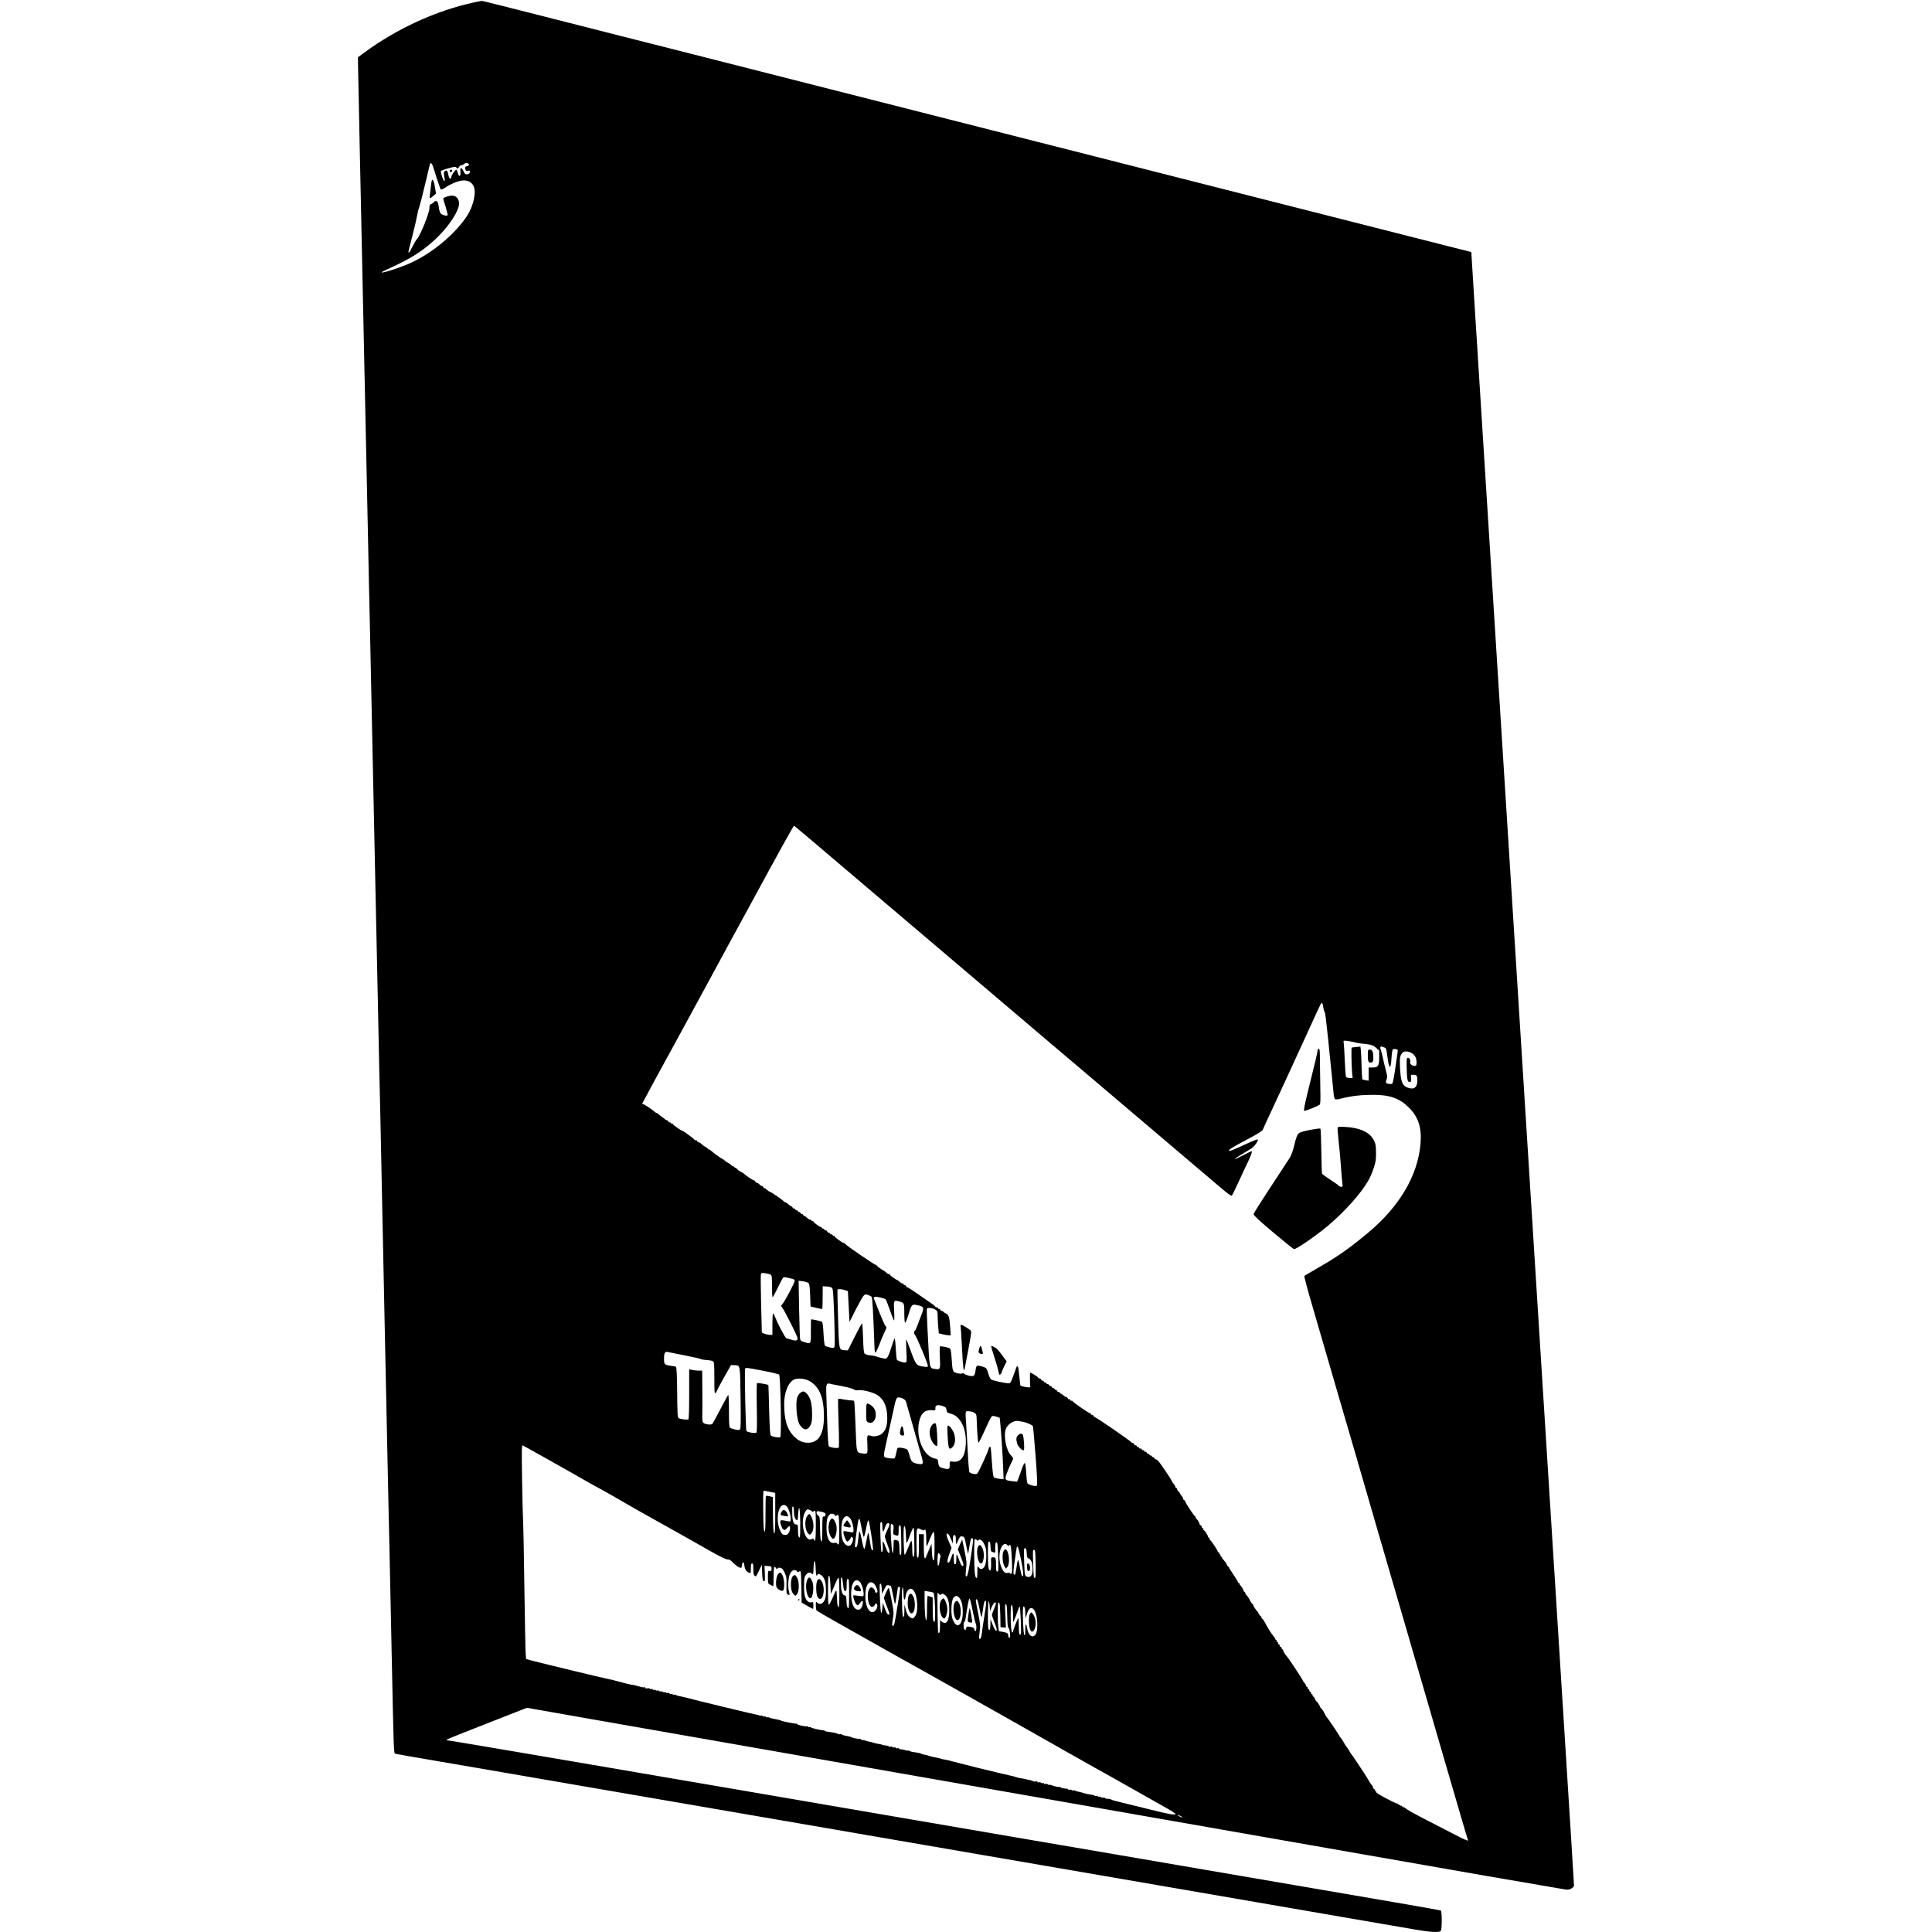 <?xml version="1.0" standalone="no"?>
<!DOCTYPE svg PUBLIC "-//W3C//DTD SVG 20010904//EN"
 "http://www.w3.org/TR/2001/REC-SVG-20010904/DTD/svg10.dtd">
<svg version="1.0" xmlns="http://www.w3.org/2000/svg"
 width="2380pt" height="2380pt" viewBox="0 0 2380 2380"
 preserveAspectRatio="xMidYMid meet">
<g transform="translate(0,2380) scale(0.1,-0.1)"
fill="#000000" stroke="none">
<path d="M5838 23770 c-468 -101 -955 -325 -1360 -625 l-68 -50 0 -70 c0 -38
9 -479 20 -980 23 -1064 72 -3357 100 -4705 10 -520 22 -1046 25 -1170 3 -124
10 -443 15 -710 15 -746 39 -1869 45 -2130 9 -408 25 -1130 40 -1880 14 -696
19 -925 31 -1420 3 -124 25 -1190 49 -2370 24 -1180 47 -2248 50 -2375 6 -243
16 -698 40 -1860 25 -1203 25 -1224 44 -1229 9 -3 230 -42 491 -86 261 -45
628 -108 815 -140 187 -33 576 -100 865 -149 623 -107 1012 -174 2560 -441
1868 -322 2073 -357 2495 -430 220 -38 558 -96 750 -129 379 -65 979 -168
1660 -286 237 -41 678 -117 980 -169 303 -52 827 -143 1165 -201 338 -58 692
-119 785 -135 181 -32 293 -38 313 -18 17 17 17 247 0 253 -16 6 -590 106
-1523 265 -385 66 -1015 174 -1400 240 -385 66 -844 145 -1020 175 -176 30
-795 136 -1375 235 -580 99 -1341 230 -1690 290 -349 60 -1096 189 -1660 285
-564 96 -1590 272 -2281 390 -691 118 -1266 215 -1278 215 -11 0 -21 3 -21 8
0 4 223 94 496 200 l495 194 887 -156 c873 -153 1587 -278 3972 -696 663 -116
1642 -288 2175 -381 534 -94 1224 -215 1535 -269 311 -55 1092 -191 1735 -304
1286 -226 1920 -336 2464 -428 55 -10 67 -9 97 7 20 11 34 26 34 37 0 10 -14
233 -30 496 -33 512 -94 1493 -190 3022 -33 525 -76 1203 -95 1505 -37 582
-89 1415 -180 2860 -30 484 -75 1200 -100 1590 -25 391 -72 1142 -105 1670
-33 528 -71 1136 -85 1350 -14 215 -45 714 -70 1110 -25 396 -61 968 -80 1270
-19 303 -57 910 -85 1350 -145 2302 -172 2743 -196 3110 -14 220 -31 488 -37
595 l-12 195 -300 76 c-2329 591 -3872 983 -6120 1555 -638 163 -1477 376
-1865 474 -388 98 -925 235 -1195 304 -269 68 -740 188 -1045 265 -305 77
-802 203 -1105 281 -302 77 -554 140 -560 139 -5 0 -49 -9 -97 -19z m-61
-2003 c-2 -7 -13 -13 -25 -15 -22 -3 -27 -17 -16 -46 4 -11 13 -14 30 -10 17
4 24 2 24 -9 0 -35 -55 -49 -70 -17 -20 43 -28 54 -39 58 -10 3 -12 -8 -9 -43
4 -62 -17 -72 -32 -16 -6 23 -14 41 -18 41 -14 0 -62 -69 -62 -89 0 -37 -28
-23 -35 17 -9 55 -20 70 -42 56 -18 -12 -19 -18 -7 -88 5 -30 4 -38 -6 -34
-11 3 -37 84 -40 120 0 6 78 32 149 49 27 6 37 4 46 -8 11 -15 14 -13 30 10 9
15 21 24 26 21 5 -3 21 4 35 15 20 16 30 18 46 10 10 -6 17 -16 15 -22z m-448
-4 c6 -16 29 -86 51 -158 23 -71 45 -134 50 -139 4 -4 27 5 52 21 66 45 155
83 212 89 64 7 114 -17 139 -66 38 -73 0 -248 -80 -370 -161 -245 -473 -495
-763 -608 -204 -80 -379 -122 -235 -57 289 131 422 212 580 352 187 166 339
396 319 487 -10 48 -41 76 -86 76 -40 0 -108 -23 -108 -37 0 -4 13 -50 30
-102 16 -52 27 -98 24 -102 -8 -14 -68 2 -86 22 -9 10 -19 46 -23 79 -8 70
-30 93 -60 60 -10 -11 -26 -22 -36 -25 -15 -5 -19 -16 -19 -49 0 -58 -113
-339 -151 -377 -11 -11 -36 -54 -56 -94 -20 -41 -40 -75 -44 -75 -12 0 -16
-19 41 204 28 108 54 222 59 254 5 31 16 76 25 99 8 22 41 148 72 280 31 131
58 244 60 251 6 20 21 14 33 -15z m4678 -8323 c120 -103 443 -377 718 -610
465 -395 882 -749 1570 -1333 154 -131 379 -322 500 -425 121 -102 324 -274
451 -382 261 -221 1601 -1359 1793 -1522 95 -81 129 -104 137 -95 6 7 44 84
84 172 40 88 93 201 117 250 37 77 52 125 40 125 -2 0 -47 -23 -101 -51 -54
-28 -100 -49 -102 -46 -5 4 26 24 201 129 39 24 93 102 78 111 -5 3 -58 -17
-118 -45 -207 -94 -225 -101 -232 -94 -12 12 31 39 207 132 154 81 210 117
210 135 0 3 40 92 89 195 49 104 139 299 201 434 61 135 128 279 147 320 19
41 86 188 149 325 63 138 118 257 123 265 14 25 26 13 31 -32 3 -24 11 -52 17
-63 10 -19 18 -87 44 -335 5 -58 14 -143 19 -190 28 -266 41 -403 47 -467 3
-40 11 -77 18 -83 8 -7 37 -4 89 10 115 29 235 43 381 43 209 0 328 -43 446
-162 113 -114 155 -248 138 -442 -33 -389 -257 -769 -642 -1092 -231 -193
-378 -297 -625 -438 -86 -50 -160 -93 -164 -97 -4 -4 44 -185 108 -402 63
-217 193 -663 288 -990 96 -327 201 -689 235 -805 33 -115 155 -536 271 -935
116 -399 251 -862 300 -1030 245 -842 401 -1379 528 -1815 77 -264 172 -588
210 -720 39 -132 73 -248 77 -257 4 -10 -55 15 -162 71 -92 48 -262 136 -378
195 -115 59 -217 116 -226 127 -9 10 -19 15 -23 12 -3 -4 -6 -1 -6 6 0 7 -4 9
-10 6 -5 -3 -10 -1 -10 5 0 6 -4 8 -10 5 -5 -3 -10 -1 -10 5 0 6 -4 8 -10 5
-5 -3 -10 -2 -10 4 0 5 -8 11 -17 13 -36 6 -264 129 -258 138 3 6 1 10 -4 10
-6 0 -11 6 -11 14 0 8 -7 17 -16 20 -8 3 -13 10 -10 14 3 5 -2 18 -12 29 -19
21 -34 44 -58 88 -20 35 -194 298 -203 305 -3 3 -12 17 -20 32 -8 15 -21 36
-30 45 -9 10 -25 35 -36 56 -11 21 -28 47 -37 57 -10 11 -18 22 -18 25 0 8
-141 217 -157 233 -8 8 -20 29 -27 47 -8 18 -24 43 -35 54 -12 12 -20 22 -19
24 4 4 -36 67 -43 67 -4 0 -12 14 -19 30 -7 17 -16 30 -21 30 -5 0 -9 7 -9 15
0 8 -4 15 -10 15 -5 0 -10 7 -10 15 0 8 -4 15 -10 15 -5 0 -10 7 -10 15 0 8
-4 15 -10 15 -5 0 -10 7 -10 15 0 8 -4 15 -10 15 -5 0 -10 6 -10 13 0 7 -9 23
-20 35 -11 12 -20 25 -20 29 0 9 -171 269 -193 293 -29 32 -56 78 -50 84 3 3
1 6 -5 6 -7 0 -12 6 -12 14 0 8 -7 17 -16 20 -8 3 -13 10 -10 15 3 5 -1 12
-10 15 -8 3 -13 10 -10 15 3 5 -1 12 -10 15 -8 3 -12 10 -9 16 3 5 1 10 -4 10
-6 0 -11 4 -11 10 0 5 -10 21 -21 34 -26 29 -79 115 -109 174 -12 23 -26 42
-31 42 -5 0 -9 7 -9 15 0 8 -4 15 -8 15 -5 0 -15 12 -23 28 -8 15 -16 29 -20
32 -20 19 -58 78 -52 83 3 4 1 7 -5 7 -7 0 -21 20 -33 44 -11 24 -29 52 -40
62 -10 9 -19 23 -19 31 0 7 -4 13 -9 13 -5 0 -11 10 -15 23 -3 13 -16 35 -30
50 -13 14 -21 28 -18 31 3 3 0 6 -6 6 -7 0 -12 5 -12 11 0 6 -25 47 -55 91
-30 44 -55 84 -55 89 0 5 -3 9 -8 9 -4 0 -13 13 -20 29 -7 16 -25 41 -39 55
-14 14 -22 26 -17 26 5 0 1 5 -9 11 -9 6 -15 14 -12 20 4 5 1 9 -4 9 -6 0 -11
7 -11 15 0 8 -4 15 -10 15 -5 0 -10 5 -10 11 0 12 -80 133 -92 137 -4 2 -8 10
-8 18 0 8 -5 14 -10 14 -6 0 -9 3 -8 8 4 11 -42 82 -53 82 -6 0 -7 5 -4 10 3
6 -1 13 -9 16 -9 3 -14 10 -11 14 3 5 -3 13 -12 19 -10 5 -17 13 -16 18 2 11
-30 63 -39 63 -4 0 -8 7 -8 15 0 8 -3 15 -7 15 -11 0 -129 181 -124 189 2 2
-4 8 -13 13 -9 5 -14 13 -12 17 3 4 -4 17 -14 29 -11 12 -20 25 -20 30 0 5 -9
17 -20 27 -11 10 -20 24 -20 32 0 7 -4 13 -10 13 -5 0 -10 6 -10 13 0 7 -8 22
-18 33 -10 10 -21 27 -25 36 -10 29 -148 231 -172 255 -13 12 -25 19 -29 16
-3 -3 -8 2 -12 11 -3 9 -12 16 -20 16 -8 0 -14 5 -14 10 0 6 -7 10 -15 10 -8
0 -15 5 -15 10 0 6 -6 10 -14 10 -8 0 -17 7 -20 16 -3 8 -10 13 -15 10 -5 -3
-12 1 -15 10 -3 8 -10 13 -15 10 -5 -3 -12 1 -15 10 -3 8 -10 12 -16 9 -6 -3
-13 1 -16 9 -3 9 -10 13 -15 10 -5 -3 -12 2 -15 10 -3 9 -10 14 -15 11 -4 -3
-13 4 -19 16 -7 11 -14 18 -17 15 -3 -3 -11 0 -17 8 -18 23 -444 315 -450 309
-3 -3 -8 2 -12 11 -3 9 -12 16 -20 16 -8 0 -14 5 -14 10 0 6 -5 10 -11 10 -15
0 -219 141 -219 152 0 5 -5 6 -10 3 -6 -3 -13 1 -16 9 -3 9 -10 13 -15 10 -5
-3 -12 2 -15 10 -3 9 -12 16 -19 16 -6 0 -24 11 -38 24 -14 13 -28 21 -31 19
-3 -3 -8 2 -12 11 -3 9 -10 13 -15 10 -5 -3 -12 2 -15 10 -3 9 -12 16 -20 16
-8 0 -14 5 -14 10 0 6 -6 10 -14 10 -8 0 -17 7 -20 16 -3 8 -10 13 -15 10 -5
-3 -11 1 -15 9 -3 8 -12 15 -21 15 -8 0 -15 5 -15 10 0 6 -7 10 -15 10 -8 0
-15 5 -15 10 0 6 -6 10 -14 10 -8 0 -16 7 -20 15 -3 8 -12 15 -21 15 -8 0 -15
3 -15 8 0 8 -83 62 -97 62 -5 0 -7 -37 -5 -90 l4 -90 -29 0 c-24 0 -88 16 -94
23 -1 1 -6 56 -13 122 -11 119 -22 143 -40 88 -5 -16 -22 -63 -38 -105 -24
-64 -33 -78 -51 -78 -47 0 -203 34 -219 48 -10 8 -25 41 -34 73 -19 68 -23 71
-87 89 -58 15 -61 12 -71 -61 -4 -29 -13 -52 -23 -57 -18 -11 -91 5 -113 24
-9 8 -21 10 -29 5 -7 -5 -34 -3 -59 3 -57 15 -58 19 -69 180 -6 90 -12 121
-23 126 -30 15 -113 31 -121 23 -4 -4 -5 -64 -1 -132 8 -146 5 -155 -56 -145
-76 12 -70 -19 -96 484 -7 135 -11 251 -8 259 6 17 73 9 107 -13 23 -15 25
-24 26 -89 1 -39 4 -101 8 -137 l6 -65 50 -12 c28 -6 60 -12 73 -12 l24 -1 -7
103 c-8 122 -18 152 -56 169 -16 7 -29 16 -29 20 0 5 -7 8 -15 8 -9 0 -18 7
-21 15 -4 8 -10 13 -14 10 -4 -3 -11 2 -14 11 -3 8 -10 13 -15 9 -6 -3 -13 0
-18 7 -4 8 -18 20 -29 28 -225 157 -310 214 -317 212 -4 -1 -10 5 -13 13 -4 8
-12 15 -20 15 -8 0 -14 5 -14 10 0 6 -6 10 -14 10 -7 0 -25 11 -40 25 -14 13
-26 22 -26 19 0 -3 -20 9 -45 26 -25 17 -45 36 -45 41 0 6 -4 8 -9 5 -5 -3
-19 4 -33 17 -13 12 -28 24 -33 26 -25 10 -85 55 -85 62 0 5 -4 8 -9 6 -11 -3
-372 244 -378 259 -2 6 -9 11 -16 11 -17 0 -117 72 -117 85 0 5 -4 7 -9 4 -5
-3 -12 1 -15 10 -3 8 -10 12 -16 9 -6 -3 -13 1 -16 9 -3 9 -10 14 -15 11 -4
-3 -13 4 -19 15 -6 11 -15 18 -21 15 -5 -4 -12 1 -15 9 -3 9 -10 14 -14 11 -5
-3 -13 3 -19 12 -6 10 -11 14 -11 10 0 -11 -90 54 -90 65 0 4 -7 8 -15 8 -8 0
-15 5 -15 11 0 5 -4 8 -9 5 -5 -3 -23 7 -40 23 -16 15 -33 26 -35 23 -3 -3 -8
3 -12 12 -3 9 -10 13 -15 10 -5 -3 -12 2 -15 10 -3 9 -12 16 -20 16 -8 0 -14
5 -14 10 0 6 -7 10 -15 10 -9 0 -18 7 -21 15 -4 8 -10 12 -15 9 -5 -3 -12 2
-15 10 -3 9 -10 16 -16 16 -5 0 -21 11 -36 25 -15 14 -32 25 -39 25 -6 0 -13
4 -15 8 -4 12 -163 122 -175 122 -6 0 -22 11 -36 24 -14 13 -28 21 -31 19 -3
-3 -8 2 -12 11 -3 9 -12 16 -19 16 -6 0 -20 9 -30 20 -10 11 -24 20 -32 20 -7
0 -16 7 -19 15 -4 8 -11 15 -18 15 -11 0 -105 63 -116 78 -3 4 -22 16 -43 27
-22 11 -45 29 -53 40 -8 11 -14 15 -14 10 0 -6 -7 -1 -15 9 -8 11 -15 16 -15
10 0 -5 -6 -2 -13 6 -7 8 -25 22 -40 30 -16 8 -39 23 -51 35 -12 11 -24 20
-28 20 -9 0 -118 78 -136 98 -9 9 -22 17 -29 17 -7 0 -13 4 -13 8 0 5 -12 15
-27 23 -16 7 -39 24 -52 36 -13 13 -29 23 -36 23 -7 0 -16 7 -19 16 -3 8 -10
13 -15 9 -6 -3 -13 0 -18 8 -8 13 -137 107 -147 107 -12 0 -116 73 -116 81 0
5 -7 9 -15 9 -8 0 -15 5 -15 11 0 5 -5 7 -10 4 -6 -3 -13 1 -16 9 -3 9 -12 16
-19 16 -6 0 -24 11 -39 25 -14 13 -26 22 -26 20 0 -2 -12 7 -26 20 -15 14 -31
25 -36 25 -5 0 -16 7 -25 15 -23 24 -131 95 -142 95 -6 0 -11 2 -11 4 0 4 265
492 465 856 62 113 215 394 340 625 125 231 242 447 260 480 18 33 126 231
240 440 421 775 560 1025 567 1023 3 -2 105 -86 225 -188z m6663 -2476 c36 -9
76 -17 90 -18 131 -13 153 -19 192 -54 l38 -34 0 -82 c0 -107 -12 -126 -81
-126 l-49 0 0 -81 0 -82 -36 6 c-20 3 -39 8 -41 11 -3 3 -7 76 -10 163 -2 87
-6 176 -9 199 l-5 41 -52 -5 c-29 -2 -54 -6 -56 -8 -6 -5 -2 -225 5 -306 l7
-68 -35 0 c-20 0 -40 6 -45 13 -6 6 -13 97 -17 201 -4 105 -10 202 -13 218 -5
26 -3 28 23 28 16 -1 58 -8 94 -16z m377 -65 c30 -10 30 -12 44 -114 20 -164
43 -170 51 -13 3 49 10 94 16 100 6 6 22 8 37 4 25 -6 27 -10 21 -44 -3 -20
-13 -86 -21 -147 -8 -60 -21 -139 -28 -175 -13 -65 -13 -65 -46 -63 -46 2 -57
15 -41 52 7 17 10 41 7 53 -3 13 -12 50 -20 83 -9 33 -23 94 -32 135 -9 41
-21 85 -26 98 -5 13 -7 28 -4 33 8 11 6 11 42 -2z m353 -78 c34 -25 50 -58 50
-108 0 -38 -3 -43 -23 -43 -35 0 -61 23 -55 48 7 26 -13 57 -33 50 -11 -4 -13
-29 -10 -134 3 -131 10 -164 36 -164 18 0 23 18 17 58 -4 29 -2 32 21 32 50 0
57 -8 57 -70 0 -84 -39 -115 -113 -91 -73 24 -93 77 -101 261 -4 116 -1 135
33 173 19 23 82 17 121 -12z m-7907 -2722 c15 -9 17 -26 17 -144 0 -74 3 -135
8 -135 4 0 33 54 65 120 32 66 62 122 67 125 5 3 27 2 47 -4 21 -5 50 -12 66
-15 17 -4 27 -13 27 -24 0 -21 -111 -233 -145 -278 l-24 -31 22 -31 c12 -16
60 -107 107 -201 74 -150 83 -173 70 -185 -13 -13 -22 -13 -65 -1 -27 7 -58
16 -68 20 -16 7 -105 173 -139 263 -9 23 -20 42 -25 42 -4 0 -8 -60 -8 -132
l0 -133 -38 2 c-21 2 -50 8 -65 15 l-27 13 -9 352 c-5 194 -6 359 -2 369 5 13
14 15 54 9 26 -4 55 -11 65 -16z m467 -105 c11 -11 16 -48 20 -151 l5 -137 70
-17 c39 -9 72 -15 74 -13 3 2 5 66 5 142 l1 137 50 -3 c28 -1 56 -9 65 -17 12
-13 17 -77 27 -368 8 -265 8 -355 0 -364 -9 -9 -23 -10 -57 -1 -25 6 -50 15
-56 20 -7 5 -15 64 -19 148 -4 77 -12 143 -17 146 -15 10 -130 35 -135 30 -3
-3 -4 -67 -4 -144 2 -160 2 -160 -78 -136 -41 12 -50 19 -55 42 -3 15 -8 182
-12 371 l-6 344 53 -7 c30 -4 61 -14 69 -22z m450 -87 l35 -12 10 -190 10
-190 75 149 c41 81 85 159 97 172 19 21 25 22 55 12 18 -6 38 -16 45 -22 10
-10 20 -179 36 -631 1 -33 6 -59 12 -58 5 0 26 44 46 96 19 52 47 119 62 149
31 64 32 66 13 87 -8 9 -42 86 -76 171 -34 85 -64 160 -66 167 -3 6 3 14 13
17 19 6 120 -17 134 -31 5 -5 27 -62 50 -128 23 -66 46 -124 51 -130 6 -6 7
33 3 111 -8 137 -6 141 62 122 62 -17 63 -19 63 -144 0 -62 4 -115 9 -119 5
-3 24 41 41 97 40 132 44 135 114 119 81 -18 83 -25 43 -128 -19 -48 -42 -109
-51 -135 -10 -26 -22 -50 -27 -53 -14 -9 -11 -36 5 -54 20 -22 156 -349 156
-374 0 -18 -5 -19 -46 -13 -97 13 -100 17 -170 209 -24 66 -46 123 -50 126 -3
3 -2 -57 1 -135 7 -121 6 -142 -8 -147 -20 -8 -99 17 -109 34 -4 8 -10 72 -14
142 -3 71 -10 125 -14 120 -4 -4 -22 -54 -39 -109 -17 -56 -39 -111 -49 -124
-16 -20 -21 -21 -67 -10 -28 6 -59 15 -70 20 -11 5 -44 11 -74 14 -30 3 -61
12 -69 20 -11 11 -16 57 -20 195 -3 100 -9 180 -13 179 -5 -2 -46 -77 -91
-168 l-83 -165 -40 2 c-71 5 -69 -6 -81 386 -6 194 -9 355 -7 360 6 10 53 8
93 -6z m-1978 -803 c101 -20 191 -40 201 -46 10 -5 45 -11 78 -13 33 -2 66 -8
74 -15 12 -10 15 -48 15 -207 0 -173 2 -194 15 -183 8 7 15 18 15 24 1 6 40
81 88 166 l88 155 37 -2 c79 -5 73 23 80 -400 4 -297 3 -381 -7 -391 -10 -10
-23 -10 -61 -2 -27 6 -55 16 -62 22 -10 8 -13 59 -13 210 0 118 -4 197 -9 194
-5 -4 -48 -82 -96 -174 -48 -92 -92 -173 -98 -181 -16 -19 -97 -8 -115 15 -10
14 -13 45 -10 114 1 52 1 192 0 310 l-2 215 -42 0 c-24 1 -60 4 -80 9 l-38 8
0 -305 c0 -202 -4 -308 -10 -312 -13 -8 -101 3 -120 15 -13 8 -16 61 -18 317
-2 216 -7 310 -15 315 -6 4 -34 10 -62 13 -80 11 -85 17 -85 88 0 69 12 91 47
82 13 -3 105 -22 205 -41z m967 -190 c102 -19 192 -41 199 -48 17 -17 31 -759
14 -770 -17 -10 -100 4 -116 20 -10 9 -15 87 -21 316 -4 167 -8 304 -10 306
-7 8 -131 29 -139 24 -5 -3 -7 -131 -3 -303 4 -220 2 -301 -6 -308 -14 -11
-106 4 -122 20 -9 9 -25 736 -16 767 5 17 12 16 220 -24z m575 -128 c122 -71
176 -205 176 -436 0 -218 -66 -325 -200 -323 -69 1 -124 29 -179 89 -78 85
-110 198 -111 389 0 144 51 268 125 302 45 20 136 10 189 -21z m391 -60 c68
-13 136 -31 151 -41 18 -11 36 -15 59 -11 43 8 158 -19 218 -51 92 -51 137
-146 137 -292 0 -95 -18 -148 -63 -190 -30 -28 -100 -43 -136 -30 -48 19 -53
8 -46 -98 3 -54 2 -104 -3 -111 -7 -10 -22 -12 -55 -7 -80 12 -75 -4 -87 320
-6 160 -13 300 -16 313 -3 16 -11 22 -27 20 -12 -1 -55 4 -95 11 -39 8 -74 12
-77 9 -3 -3 0 -137 5 -298 7 -185 7 -297 1 -303 -12 -12 -107 1 -121 18 -7 9
-14 122 -20 312 -5 164 -11 331 -12 371 -2 77 8 97 45 86 9 -3 73 -16 142 -28z
m771 -162 c12 -7 25 -25 28 -41 4 -15 22 -82 42 -148 19 -66 55 -194 81 -285
25 -91 52 -187 61 -215 33 -115 30 -122 -54 -105 -60 13 -71 27 -94 117 -6 23
-17 48 -25 56 -16 16 -105 31 -117 19 -4 -4 -12 -32 -18 -62 -6 -30 -14 -58
-19 -63 -10 -10 -99 -1 -119 12 -17 10 -17 33 1 111 8 36 36 160 61 275 26
116 53 239 60 274 8 35 21 68 28 72 15 10 55 2 84 -17z m484 -87 c29 -10 36
-18 40 -46 5 -31 9 -35 53 -46 120 -30 197 -190 184 -385 -9 -146 -63 -217
-154 -206 -45 6 -46 5 -44 -44 2 -46 -11 -54 -67 -40 -61 14 -69 23 -74 75 -3
38 -5 39 -53 51 -156 40 -246 336 -159 520 25 52 67 75 129 72 45 -3 50 -1 48
17 -5 47 24 57 97 32z m388 -83 c17 -12 22 -24 23 -62 4 -145 15 -303 22 -305
5 -1 40 68 78 153 38 85 75 161 83 168 12 12 21 12 58 1 l43 -14 7 -65 c12
-121 28 -364 35 -529 l6 -164 -53 6 c-30 4 -60 12 -67 19 -8 9 -17 76 -25 200
-10 152 -14 185 -25 176 -7 -6 -13 -16 -13 -22 -1 -24 -127 -300 -142 -309
-21 -14 -86 0 -97 21 -4 9 -14 125 -20 257 -7 132 -16 294 -21 360 -7 91 -6
121 3 127 16 10 76 0 105 -18z m597 -110 c42 -7 110 -37 119 -53 3 -5 18 -169
33 -365 20 -266 24 -359 16 -367 -14 -14 -98 7 -115 28 -6 7 -13 65 -17 130
-3 69 -10 118 -17 120 -6 2 -22 -31 -37 -74 -14 -43 -33 -95 -42 -117 l-16
-39 -62 7 c-94 10 -97 17 -52 128 20 51 44 103 51 115 20 31 17 46 -10 72 -58
55 -96 236 -67 323 20 62 98 113 156 103 11 -2 38 -7 60 -11z m-5916 -428
c401 -226 463 -261 565 -320 54 -31 100 -56 102 -56 4 0 378 -213 469 -267 28
-16 79 -45 115 -65 36 -20 155 -86 265 -148 110 -62 238 -134 285 -160 47 -26
165 -93 263 -149 120 -68 188 -101 209 -101 23 0 40 -10 67 -39 20 -21 51 -46
69 -55 35 -18 38 -16 44 34 4 35 22 31 26 -5 5 -49 22 -82 48 -94 14 -6 27
-11 29 -11 3 0 5 27 5 60 0 47 3 60 15 60 12 0 15 -14 15 -69 0 -49 4 -72 15
-81 19 -16 17 -18 57 65 l33 70 3 -80 c3 -97 8 -125 25 -125 10 0 12 23 9 96
l-4 95 43 -3 c41 -3 44 -5 44 -33 0 -25 -3 -30 -22 -27 -22 3 -23 0 -23 -77 0
-79 0 -80 32 -95 17 -9 33 -16 35 -16 1 0 3 54 3 120 0 116 7 141 29 103 9
-15 12 -16 20 -4 6 9 18 11 36 7 20 -5 33 -20 52 -62 22 -48 24 -65 22 -155
-2 -88 -1 -102 15 -111 25 -14 27 -8 15 38 -17 58 -7 184 17 225 23 39 61 50
81 23 10 -14 15 -15 28 -4 22 19 24 6 27 -199 l3 -183 68 -39 c38 -22 71 -39
73 -39 2 0 4 20 4 45 0 35 -3 43 -15 39 -32 -13 -62 5 -81 48 -15 33 -19 65
-19 149 0 94 3 111 21 136 26 34 50 40 74 18 19 -17 19 -15 22 69 4 115 22
112 26 -4 1 -49 7 -90 12 -90 6 0 10 5 10 10 0 21 39 9 64 -20 31 -38 41 -82
41 -185 -1 -62 -5 -89 -21 -115 -23 -40 -57 -50 -85 -24 -18 17 -19 16 -19
-32 0 -27 4 -55 8 -61 4 -7 116 -73 247 -146 132 -74 319 -179 415 -234 96
-55 258 -146 360 -203 102 -56 239 -133 305 -170 66 -37 338 -190 605 -340
267 -150 582 -328 700 -395 118 -67 314 -179 435 -247 121 -69 283 -160 360
-203 77 -42 262 -146 410 -230 149 -85 341 -193 429 -242 87 -48 158 -93 157
-98 -3 -18 -77 -5 -313 54 -128 32 -287 71 -353 87 -66 15 -122 31 -125 35 -3
3 -13 7 -22 8 -10 1 -27 2 -38 3 -11 1 -20 6 -20 11 0 5 -7 6 -16 3 -9 -4 -23
-1 -31 5 -7 7 -16 9 -20 6 -3 -4 -12 -2 -20 5 -7 6 -16 8 -20 5 -3 -4 -11 -3
-17 2 -6 6 -32 12 -58 15 -25 3 -58 10 -72 16 -15 5 -39 12 -54 15 -44 10 -47
10 -57 16 -5 4 -18 5 -27 4 -10 -2 -18 0 -18 5 0 4 -9 6 -20 3 -11 -3 -20 -1
-20 3 0 5 -10 10 -22 10 -44 3 -68 8 -68 15 0 3 -16 6 -35 7 -19 1 -50 8 -69
16 -19 8 -37 12 -40 9 -3 -3 -12 -1 -19 6 -8 6 -22 9 -31 5 -9 -3 -16 -1 -16
6 0 6 -5 8 -10 5 -6 -4 -17 -2 -24 4 -7 6 -21 9 -30 5 -9 -3 -16 -1 -16 6 0 7
-8 9 -20 5 -11 -3 -25 -3 -32 2 -7 4 -16 8 -20 9 -5 1 -10 3 -13 4 -3 1 -14 4
-25 5 -11 1 -21 4 -22 5 -2 1 -12 4 -23 6 -64 10 -92 16 -105 21 -20 8 -15 7
-190 47 -122 28 -418 101 -532 131 -10 3 -28 8 -40 11 -40 9 -43 10 -63 17
-11 3 -37 8 -59 12 -21 3 -41 7 -45 10 -7 4 -25 8 -88 20 -16 3 -37 9 -48 12
-25 9 -33 11 -69 18 -16 3 -36 10 -45 15 -9 4 -40 11 -70 14 -30 3 -59 11 -66
16 -6 5 -14 8 -16 5 -3 -2 -23 1 -45 7 -21 6 -44 11 -51 10 -6 -2 -14 2 -18 7
-3 6 -12 8 -19 5 -8 -3 -17 -1 -20 5 -4 6 -13 8 -20 5 -8 -3 -17 -1 -20 4 -3
6 -15 8 -26 5 -11 -3 -20 -1 -20 3 0 5 -16 10 -36 12 -20 1 -41 5 -47 9 -6 4
-25 8 -42 10 -16 2 -43 8 -60 14 -16 6 -46 13 -65 16 -19 3 -39 9 -45 13 -5 4
-18 6 -27 5 -10 -2 -18 1 -18 5 0 5 -8 9 -17 9 -33 0 -84 11 -104 21 -11 6
-39 13 -62 16 -23 3 -47 10 -54 16 -7 6 -19 8 -27 5 -7 -3 -17 -2 -22 3 -10 9
-55 19 -118 26 -22 2 -42 8 -45 12 -4 4 -10 7 -16 7 -32 0 -155 28 -155 36 0
4 -6 6 -14 3 -8 -3 -17 0 -21 5 -3 6 -10 9 -15 6 -12 -7 -120 16 -120 27 0 5
-3 7 -7 5 -9 -5 -178 28 -193 38 -12 7 -41 14 -90 22 -19 3 -43 9 -53 15 -9 5
-22 6 -27 3 -5 -3 -12 0 -15 6 -4 5 -13 8 -21 5 -7 -3 -16 -1 -20 5 -3 6 -12
8 -19 5 -7 -2 -16 -2 -19 1 -3 4 -16 7 -28 9 -25 2 -792 188 -873 211 -27 7
-66 16 -85 19 -19 4 -40 10 -46 15 -6 5 -14 6 -17 2 -4 -3 -13 -1 -20 5 -8 7
-17 9 -20 5 -4 -3 -13 0 -21 6 -8 7 -20 10 -25 7 -5 -4 -12 -2 -16 4 -4 6 -11
8 -16 4 -5 -3 -15 -1 -22 4 -7 5 -20 8 -29 7 -10 -2 -18 1 -18 5 0 5 -9 7 -20
5 -11 -2 -22 0 -25 5 -3 5 -12 7 -20 3 -8 -3 -15 0 -15 6 0 6 -6 8 -14 5 -8
-3 -17 -1 -20 4 -3 5 -17 7 -31 4 -15 -2 -25 0 -25 7 0 7 -5 9 -10 6 -6 -4
-36 1 -68 11 -31 10 -66 18 -77 19 -27 2 -118 24 -190 45 -33 10 -89 23 -125
30 -59 11 -722 171 -917 221 l-82 22 -5 61 c-3 33 -10 394 -16 801 -5 407 -13
790 -16 850 -4 61 -9 293 -13 518 -5 345 -4 406 8 402 7 -3 120 -65 250 -139z
m2804 -436 l57 -11 0 -251 c0 -195 -3 -249 -12 -246 -10 4 -14 60 -16 225 l-2
221 -40 10 c-21 5 -42 7 -45 4 -3 -3 -5 -104 -5 -224 0 -171 -3 -219 -12 -216
-10 4 -14 66 -16 257 -2 237 -1 252 15 247 10 -2 44 -10 76 -16z m201 -179
c31 -34 60 -164 41 -183 -3 -3 -30 1 -61 8 -66 15 -73 7 -52 -57 20 -61 43
-72 73 -34 13 16 27 26 31 23 12 -13 7 -55 -11 -82 -14 -21 -24 -26 -49 -24
-26 2 -35 11 -54 50 -41 82 -42 220 -2 286 23 37 57 43 84 13z m86 -58 c0 -59
15 -103 37 -110 9 -3 13 18 15 71 2 42 8 77 13 79 6 1 11 -65 13 -180 1 -106
-1 -183 -7 -183 -15 0 -21 28 -21 96 0 57 -2 64 -20 64 -33 0 -49 38 -50 125
-2 99 -2 95 10 95 6 0 10 -26 10 -57z m223 -1 c11 -9 17 -11 17 -4 0 7 7 12
15 12 13 0 15 -27 15 -185 0 -167 -7 -214 -24 -170 -5 13 -10 14 -27 5 -87
-47 -150 222 -78 338 16 27 24 32 42 26 12 -3 30 -13 40 -22z m160 -22 c15
-14 3 -45 -16 -42 -15 3 -17 -11 -17 -153 0 -121 -3 -156 -12 -153 -10 4 -14
46 -16 156 -2 139 -4 152 -22 162 -19 10 -27 40 -15 52 8 7 87 -10 98 -22z
m124 -27 c4 -11 8 -11 20 -1 10 8 16 9 21 1 13 -20 15 -350 3 -357 -6 -4 -14
-1 -17 8 -4 10 -15 13 -38 9 -64 -10 -100 73 -94 216 2 69 7 92 25 117 18 25
28 30 49 26 14 -2 28 -11 31 -19z m193 -48 c22 -35 42 -129 32 -153 -3 -8 -13
-11 -26 -8 -11 2 -38 8 -58 11 -35 7 -38 5 -38 -16 0 -27 35 -109 46 -109 14
0 44 33 44 47 0 20 24 10 28 -11 5 -24 -17 -75 -38 -86 -25 -14 -63 10 -85 55
-27 56 -28 213 -1 268 25 51 65 52 96 2z m114 -12 c3 -10 12 -58 22 -108 9
-49 20 -94 24 -98 4 -4 15 32 24 80 23 113 26 123 35 123 10 0 63 -349 55
-362 -12 -19 -23 7 -33 77 -18 114 -22 137 -26 133 -2 -2 -12 -42 -20 -88 -22
-114 -24 -119 -35 -100 -4 8 -16 56 -25 105 -10 50 -21 94 -25 98 -4 5 -11
-22 -14 -60 -11 -110 -17 -133 -33 -133 -17 0 -18 -12 14 228 15 115 25 144
37 105z m276 -84 c0 -67 13 -71 31 -8 15 48 35 67 52 50 8 -8 4 -27 -21 -76
-18 -36 -32 -73 -32 -83 0 -9 15 -56 34 -104 31 -79 33 -110 7 -94 -5 4 -20
35 -33 71 -12 36 -27 65 -32 65 -4 0 -5 -24 -2 -52 6 -52 -7 -101 -18 -68 -2
8 -7 93 -10 188 -5 149 -4 172 9 172 12 0 15 -13 15 -61z m136 -36 c-6 -51 -5
-54 20 -63 41 -16 44 -13 44 55 0 50 3 65 15 65 12 0 15 -29 17 -169 3 -180 2
-204 -13 -196 -5 4 -9 38 -9 76 0 39 -5 79 -10 90 -12 21 -60 27 -61 7 0 -7
-1 -42 -2 -78 -1 -36 -6 -67 -12 -70 -11 -5 -30 323 -20 348 4 12 8 12 21 1
13 -11 15 -25 10 -66z m154 -69 c6 -122 3 -123 57 24 15 39 31 72 35 72 8 0
10 -42 12 -242 1 -81 -2 -112 -11 -115 -10 -4 -13 16 -15 74 0 43 -2 83 -3 88
-2 6 -3 16 -4 24 -2 24 -14 4 -46 -80 -17 -44 -35 -81 -40 -82 -6 -1 -11 70
-13 176 -2 141 0 178 10 175 9 -3 15 -38 18 -114z m192 72 c17 -9 30 -11 34
-5 15 25 24 -12 24 -103 0 -56 3 -98 7 -94 4 3 21 43 38 88 18 45 37 84 43 86
9 3 13 -30 14 -115 2 -127 -1 -225 -8 -232 -12 -12 -20 20 -24 106 l-5 95 -27
-64 c-15 -34 -32 -76 -38 -91 -20 -56 -30 -16 -30 129 l0 144 -30 0 -30 0 0
-145 c0 -132 -7 -172 -24 -129 -3 9 -6 90 -6 180 0 181 0 182 62 150z m345
-77 c7 -13 19 -40 27 -59 l14 -35 1 53 c1 37 5 52 15 52 18 0 22 -15 21 -67
-1 -24 1 -43 4 -43 3 0 16 22 27 49 19 43 25 48 48 44 28 -6 28 -5 51 -123 10
-47 18 -86 20 -88 2 -2 8 30 14 70 18 110 20 118 37 118 18 0 17 -9 -17 -235
-33 -213 -45 -257 -63 -227 -2 4 0 43 5 87 9 72 7 94 -19 220 l-29 140 -27
-59 -27 -60 36 -91 c39 -101 41 -115 21 -115 -9 0 -23 24 -35 58 -38 101 -40
103 -40 30 -1 -54 -4 -68 -16 -68 -12 0 -15 15 -15 72 0 80 -9 80 -35 1 -10
-31 -23 -53 -31 -53 -20 0 -17 30 12 111 l26 72 -31 70 c-33 74 -39 111 -18
105 6 -3 18 -15 24 -29z m336 -51 c3 -10 8 -10 17 -2 21 21 49 3 75 -49 21
-43 25 -65 25 -140 0 -98 -17 -152 -53 -163 -15 -5 -26 0 -39 16 -18 22 -18
21 -18 -55 0 -57 -3 -76 -12 -73 -19 7 -26 82 -27 291 -1 155 1 187 13 187 8
0 16 -6 19 -12z m169 -80 c3 -58 5 -62 31 -69 l27 -7 0 64 c0 59 9 79 25 54 4
-6 9 -87 12 -180 4 -150 2 -170 -11 -170 -13 0 -16 14 -16 78 0 88 -5 100 -39
98 -24 -1 -24 -3 -22 -78 2 -80 -11 -110 -29 -63 -6 14 -10 96 -10 181 0 128
2 154 15 154 10 0 15 -16 17 -62z m208 17 c11 -13 15 -13 21 -3 18 29 27 -15
34 -173 5 -130 4 -168 -6 -175 -7 -4 -14 -3 -17 4 -2 7 -13 10 -28 6 -31 -8
-52 10 -75 61 -24 55 -32 117 -25 179 12 92 61 143 96 101z m170 -189 c30
-153 33 -205 11 -192 -5 3 -17 51 -27 106 -9 56 -20 97 -24 93 -3 -4 -12 -46
-18 -92 -13 -90 -17 -100 -33 -84 -8 8 -5 55 11 164 11 85 23 160 25 167 11
32 24 -8 55 -162z m68 91 c3 -50 6 -59 26 -67 30 -11 46 -57 46 -130 0 -73
-22 -105 -63 -95 -34 9 -35 13 -41 203 -4 140 -3 153 12 150 13 -2 18 -16 20
-61z m110 -135 c2 -116 -1 -172 -8 -172 -16 0 -18 14 -23 188 -5 148 -4 163
11 160 15 -3 17 -24 20 -176z m-1173 88 c-4 -8 -9 -37 -12 -63 -4 -28 -10 -46
-17 -44 -11 4 -10 132 2 151 8 14 33 -27 27 -44z m-1355 -346 l5 -109 18 40
c10 22 30 68 44 102 14 35 29 60 34 57 5 -3 9 -86 9 -185 0 -140 -3 -180 -12
-177 -9 3 -15 39 -18 114 -6 120 -1 121 -58 -11 -17 -38 -35 -71 -41 -73 -8
-3 -11 51 -11 178 0 141 3 181 13 178 8 -3 14 -39 17 -114z m155 19 c8 -80 13
-93 31 -93 11 0 14 18 14 75 0 60 3 75 15 75 13 0 15 -27 15 -186 0 -162 -2
-185 -15 -174 -9 8 -15 36 -17 83 -2 54 -7 72 -17 72 -31 0 -50 48 -51 125 -2
99 -1 102 9 96 5 -3 12 -36 16 -73z m208 19 c30 -26 61 -162 39 -175 -4 -3
-31 -1 -61 5 -29 5 -55 7 -58 4 -10 -10 19 -95 37 -111 17 -15 20 -15 41 14
13 17 26 31 31 31 13 0 9 -49 -8 -81 -21 -42 -70 -38 -97 8 -45 78 -43 259 4
309 22 24 41 23 72 -4z m154 -8 c13 -4 31 -23 43 -48 24 -50 26 -76 5 -76 -8
0 -15 6 -15 14 0 24 -34 58 -51 51 -61 -23 -46 -240 16 -240 11 0 24 10 30 23
5 12 14 21 20 19 19 -7 16 -53 -5 -80 -59 -75 -130 16 -130 167 0 80 11 130
36 157 19 21 20 21 51 13z m115 -76 l3 -63 28 56 c24 50 30 56 52 51 14 -2 28
-8 31 -13 3 -5 14 -55 25 -111 11 -56 21 -104 24 -106 2 -2 6 11 9 29 10 58
26 164 26 172 0 4 7 7 15 7 19 0 20 13 -15 -211 -39 -243 -43 -262 -58 -267
-15 -5 -15 14 -1 97 11 59 9 80 -17 218 -16 84 -32 153 -36 153 -8 0 -58 -108
-58 -126 0 -8 16 -55 36 -104 20 -50 34 -93 31 -97 -15 -15 -35 10 -57 73
l-25 69 -5 -63 c-3 -34 -9 -62 -15 -62 -10 0 -25 347 -16 356 14 13 20 -3 23
-58z m268 -58 c0 -80 16 -101 26 -35 3 25 15 57 26 71 51 64 109 -16 116 -157
5 -94 -7 -146 -38 -174 -18 -16 -21 -17 -44 -1 -31 20 -46 46 -61 111 l-13 50
-1 -78 c-1 -58 -4 -78 -13 -75 -10 4 -14 52 -16 187 -2 122 1 180 8 176 5 -3
10 -37 10 -75z m361 14 c13 -3 17 -24 23 -96 9 -130 8 -268 -3 -268 -17 0 -21
32 -21 166 l0 134 -26 10 c-14 6 -30 10 -35 10 -5 0 -9 -64 -9 -150 0 -82 -4
-150 -9 -150 -12 0 -21 104 -21 242 l0 120 43 -7 c23 -3 49 -8 58 -11z m104
-24 c12 10 20 9 40 -4 40 -27 58 -80 59 -181 2 -137 -33 -197 -88 -154 l-26
20 0 -75 c0 -71 -13 -107 -24 -69 -4 17 -11 455 -7 478 1 6 8 1 16 -9 12 -16
17 -17 30 -6z m218 -38 c33 -36 47 -90 47 -179 0 -170 -74 -222 -126 -88 -22
59 -17 219 9 258 20 31 47 35 70 9z m168 -159 c15 -78 33 -151 39 -163 13 -25
9 -96 -5 -93 -5 1 -11 11 -13 23 -3 19 -18 26 -72 32 -19 2 -26 -2 -28 -19 -4
-27 -17 -30 -26 -7 -9 24 -7 84 3 84 5 0 12 19 16 43 25 168 40 247 49 244 5
-2 22 -67 37 -144z m84 24 c11 -59 23 -107 26 -107 3 0 12 45 19 100 9 70 17
100 27 100 17 0 17 -9 -11 -190 -14 -85 -28 -181 -31 -213 -7 -54 -19 -77 -32
-63 -3 3 -1 41 5 85 10 73 9 90 -18 226 -34 166 -35 178 -17 173 7 -3 21 -50
32 -111z m127 23 l4 -55 23 53 c13 28 30 52 37 52 19 0 18 -12 -11 -80 -14
-33 -25 -66 -25 -74 0 -9 14 -49 30 -91 32 -81 37 -109 18 -103 -7 3 -25 36
-40 74 l-27 69 0 -67 c-1 -65 -12 -87 -25 -52 -10 27 -7 349 3 339 6 -6 11
-35 13 -65z m123 28 c3 -13 6 -81 8 -153 l2 -130 34 -3 33 -3 -7 147 c-6 122
-5 146 6 142 11 -4 15 -36 17 -144 2 -101 6 -142 16 -149 15 -12 27 -97 15
-116 -9 -15 -15 -4 -21 36 -2 16 -15 22 -58 31 l-55 10 -7 55 c-10 88 -9 299
2 299 5 0 12 -10 15 -22z m159 -39 c3 -17 6 -66 7 -108 l0 -76 19 42 c10 22
26 66 36 97 10 31 21 56 25 56 9 0 23 -325 14 -339 -16 -27 -25 8 -25 101 0
56 -3 98 -7 95 -9 -10 -63 -149 -63 -164 0 -7 -4 -13 -9 -13 -13 0 -21 81 -21
216 0 119 10 159 24 93z m150 -5 c3 -9 6 -43 7 -77 1 -59 2 -60 11 -27 21 74
37 100 62 100 40 0 69 -74 74 -185 4 -101 -15 -157 -54 -163 -29 -4 -60 37
-69 91 -13 78 -24 75 -25 -8 0 -58 -3 -76 -11 -68 -15 15 -26 353 -12 353 6 0
14 -7 17 -16z m1946 -2582 c3 -2 -6 -1 -20 3 -14 4 -32 14 -40 22 -12 12 -7
11 20 -2 19 -10 37 -20 40 -23z"/>
<path d="M5540 21695 c0 -8 7 -15 15 -15 8 0 15 7 15 15 0 8 -7 15 -15 15 -8
0 -15 -7 -15 -15z"/>
<path d="M5316 21564 c-3 -16 -8 -56 -11 -89 -4 -33 -9 -72 -11 -87 -3 -17 -1
-28 5 -28 6 0 24 12 41 28 l31 27 -12 75 c-13 86 -33 120 -43 74z"/>
<path d="M16230 10859 c0 -25 -22 -119 -110 -471 -48 -195 -63 -269 -54 -272
13 -5 168 57 191 76 9 7 11 54 8 191 -2 100 -4 253 -5 340 0 133 -2 157 -15
157 -8 0 -15 -9 -15 -21z"/>
<path d="M16478 9909 c-3 -8 3 -86 13 -174 10 -88 23 -227 28 -310 6 -82 13
-171 17 -197 6 -44 5 -48 -13 -48 -11 0 -26 7 -33 14 -6 8 -54 43 -106 76 -53
34 -97 67 -99 73 -2 7 -6 132 -8 280 -2 147 -7 270 -11 274 -4 4 -61 -4 -127
-16 -87 -17 -127 -30 -143 -45 -16 -15 -31 -54 -50 -136 -19 -78 -38 -131 -59
-165 -17 -27 -124 -189 -236 -360 -112 -170 -206 -319 -208 -330 -2 -15 52
-67 238 -224 133 -112 249 -206 259 -208 25 -7 261 156 416 285 211 177 414
405 503 564 18 31 46 96 62 145 25 73 30 104 30 179 0 106 -6 136 -38 187 -53
84 -170 135 -334 144 -76 5 -97 3 -101 -8z"/>
<path d="M11834 7463 c2 -10 10 -133 17 -273 11 -235 21 -310 33 -249 77 399
86 452 76 465 -16 19 -104 74 -119 74 -7 0 -10 -8 -7 -17z"/>
<path d="M12064 7193 c-3 -16 -7 -33 -9 -39 -5 -16 15 -34 38 -34 15 0 18 5
13 23 -4 12 -9 34 -12 50 -4 15 -10 27 -15 27 -5 0 -11 -12 -15 -27z"/>
<path d="M12210 7213 c0 -5 16 -57 35 -118 34 -105 45 -145 59 -208 6 -24 9
-27 21 -17 8 7 15 18 15 25 0 6 14 39 30 73 l31 61 -35 48 c-67 91 -80 106
-110 124 -33 20 -46 23 -46 12z"/>
<path d="M16850 10806 c0 -80 6 -96 35 -96 27 0 35 18 33 75 -2 61 -14 85 -43
85 -24 0 -25 -2 -25 -64z"/>
<path d="M9857 6640 c-15 -12 -31 -38 -37 -58 -21 -76 -5 -267 27 -327 6 -11
23 -31 37 -44 36 -34 74 -21 101 34 16 33 20 59 19 145 -1 121 -20 193 -64
240 -33 35 -48 37 -83 10z"/>
<path d="M10670 6400 c0 -101 2 -110 21 -120 69 -38 124 62 85 155 -14 33 -66
75 -93 75 -10 0 -13 -29 -13 -110z"/>
<path d="M11092 6188 c-10 -51 -7 -64 19 -71 24 -6 31 5 24 38 -3 14 -7 36
-10 50 -8 38 -23 30 -33 -17z"/>
<path d="M11481 6245 c-28 -37 -36 -90 -22 -145 17 -64 67 -127 87 -108 3 4 2
67 -2 140 -8 111 -12 133 -25 136 -9 2 -26 -9 -38 -23z"/>
<path d="M11670 6198 c0 -24 3 -87 7 -140 7 -107 18 -124 57 -85 32 32 40 98
21 162 -14 45 -58 105 -77 105 -4 0 -8 -19 -8 -42z"/>
<path d="M12542 6120 c-24 -23 -27 -47 -12 -102 11 -39 65 -93 82 -82 12 8 0
174 -14 192 -15 17 -31 15 -56 -8z"/>
<path d="M9585 4410 c-20 -22 -32 -111 -21 -155 9 -34 72 -67 86 -45 17 26 12
142 -8 179 -21 43 -33 47 -57 21z"/>
<path d="M9764 4379 c-28 -32 -28 -166 2 -205 28 -38 37 -39 57 -5 23 39 23
144 -1 190 -21 43 -33 47 -58 20z"/>
<path d="M9946 4341 c-33 -62 -11 -214 32 -229 38 -12 57 153 24 217 -23 46
-37 49 -56 12z"/>
<path d="M10068 4328 c-20 -36 -17 -168 5 -202 25 -38 49 -30 66 22 17 55 7
142 -20 176 -25 32 -35 32 -51 4z"/>
<path d="M9830 4089 c0 -5 5 -7 10 -4 6 3 10 8 10 11 0 2 -4 4 -10 4 -5 0 -10
-5 -10 -11z"/>
<path d="M9625 5171 c-17 -34 -14 -38 45 -47 41 -7 42 -6 35 17 -9 30 -34 59
-51 59 -8 0 -20 -13 -29 -29z"/>
<path d="M9940 5118 c-33 -55 -22 -175 19 -212 18 -16 20 -16 40 10 29 37 29
131 0 191 -11 24 -25 43 -30 43 -5 0 -18 -15 -29 -32z"/>
<path d="M10244 5092 c-39 -26 -50 -133 -20 -200 10 -22 25 -43 32 -46 35 -14
64 98 45 171 -13 48 -41 86 -57 75z"/>
<path d="M10412 5045 c-34 -43 -32 -47 36 -59 27 -5 32 -2 32 14 0 10 -10 31
-23 46 l-23 27 -22 -28z"/>
<path d="M12049 4748 c-29 -54 -3 -208 35 -208 36 0 49 129 18 189 -21 43 -37
49 -53 19z"/>
<path d="M12365 4696 c-23 -35 -17 -151 9 -191 l19 -29 18 23 c32 39 21 180
-16 211 -11 9 -17 6 -30 -14z"/>
<path d="M12652 4493 c2 -34 8 -48 18 -48 8 0 16 11 18 24 5 36 -7 71 -24 71
-12 0 -15 -10 -12 -47z"/>
<path d="M10535 4260 c-27 -29 -15 -54 28 -61 46 -7 53 1 33 39 -20 38 -40 45
-61 22z"/>
<path d="M11199 4154 c-8 -10 -15 -46 -17 -88 -5 -108 42 -181 75 -116 19 37
16 139 -5 179 -20 41 -34 48 -53 25z"/>
<path d="M11593 4083 c-36 -55 -12 -205 35 -221 18 -6 42 60 42 115 0 50 -31
133 -49 133 -6 0 -19 -12 -28 -27z"/>
<path d="M11759 4053 c-32 -61 -3 -219 39 -211 41 8 52 141 16 210 -18 35 -36
36 -55 1z"/>
<path d="M11936 3953 c-20 -136 -20 -132 8 -139 15 -3 29 -4 32 -1 5 5 -23
167 -30 174 -2 3 -7 -13 -10 -34z"/>
<path d="M12690 3924 c-10 -12 -15 -41 -15 -94 0 -117 39 -170 71 -95 23 57
13 139 -24 185 -17 21 -19 21 -32 4z"/>
</g>
</svg>
